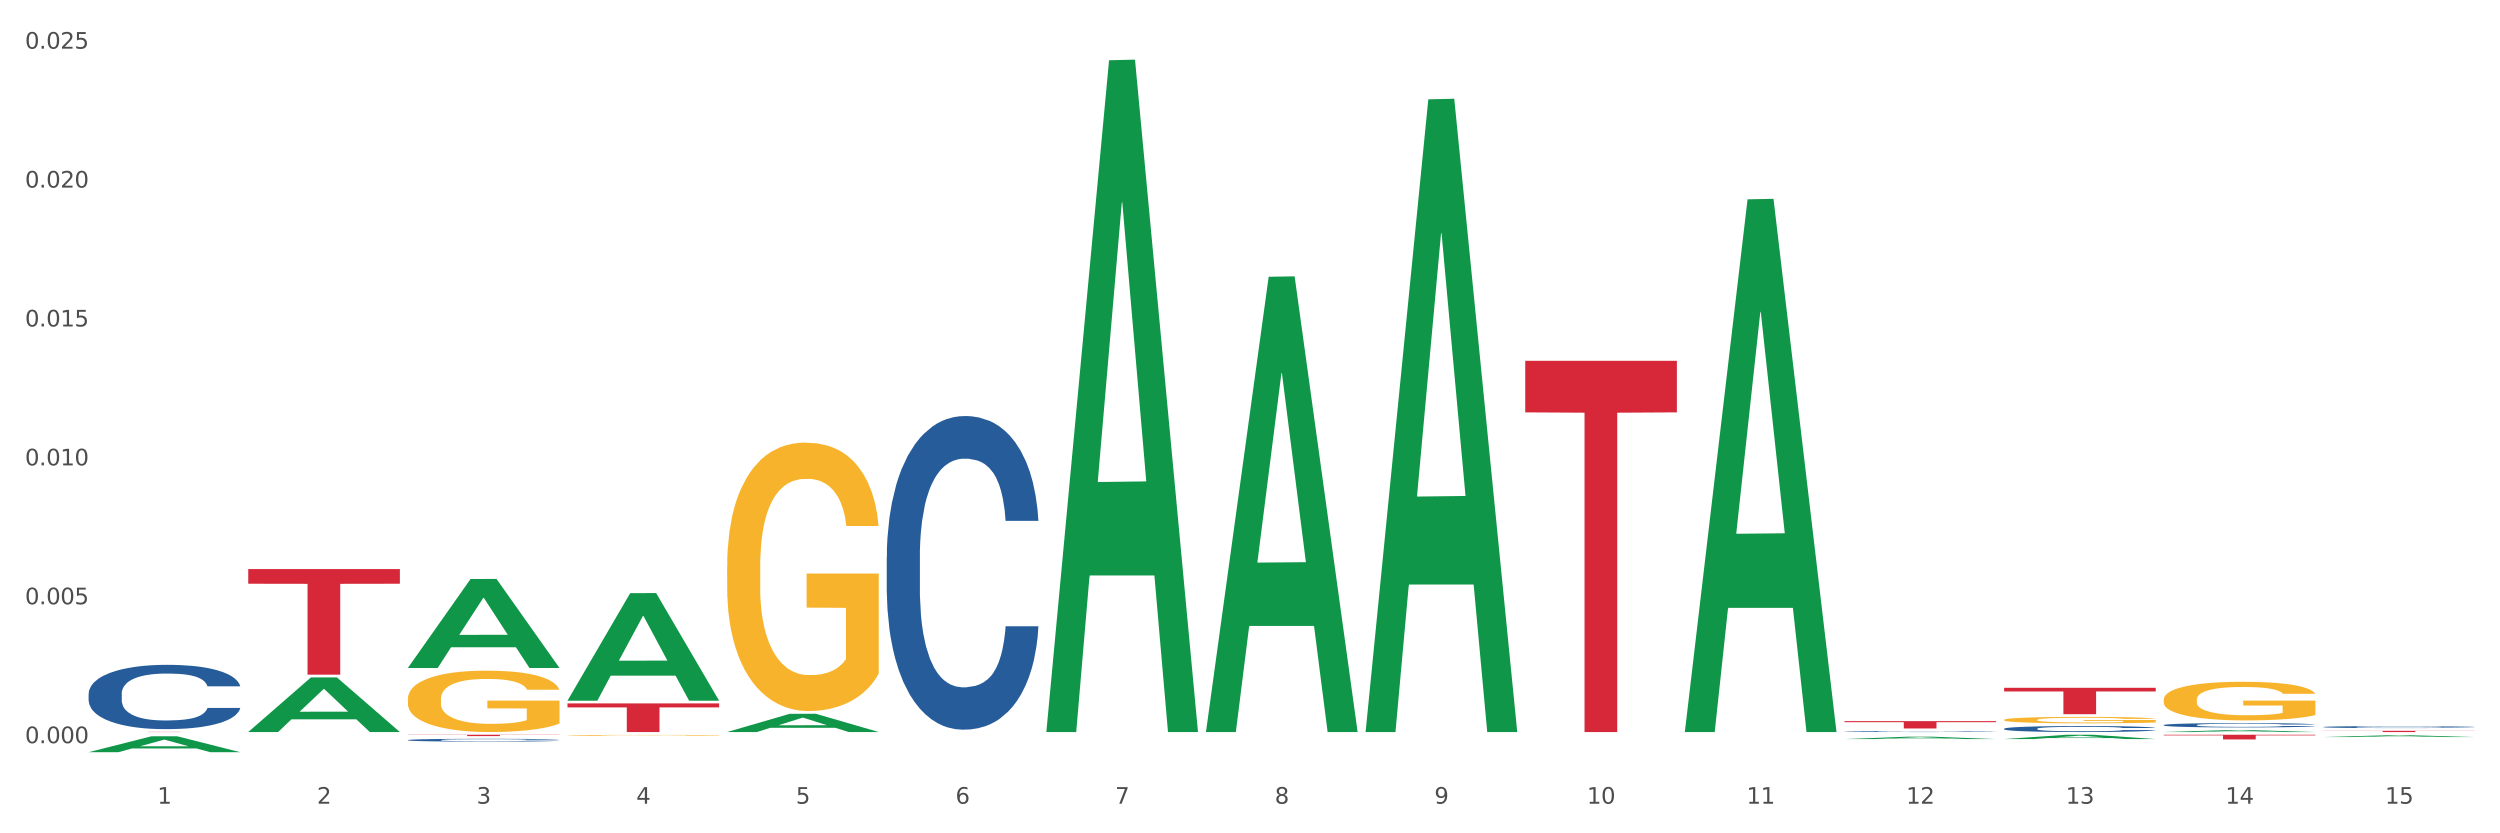 <?xml version="1.0" encoding="utf-8" standalone="no"?>
<!DOCTYPE svg PUBLIC "-//W3C//DTD SVG 1.1//EN"
  "http://www.w3.org/Graphics/SVG/1.1/DTD/svg11.dtd">
<svg xmlns:xlink="http://www.w3.org/1999/xlink" width="1080pt" height="360pt" viewBox="0 0 1080 360" xmlns="http://www.w3.org/2000/svg" version="1.1">
 <rect x="0" y="0" width="1080" height="360" fill="#333333" stroke="none"/>
 <defs>
  <style type="text/css">*{stroke-linejoin: round; stroke-linecap: butt}</style>
 </defs>
 <g id="figure_1">
  <g id="patch_1">
   <path d="M 0 360 
L 1080 360 
L 1080 0 
L 0 0 
z
" style="fill: #ffffff; stroke: #ffffff; stroke-linejoin: miter"/>
  </g>
  <g id="axes_1">
   <g id="matplotlib.axis_1">
    <g id="xtick_1">
     <g id="text_1">
      <!-- 1 -->
      <g style="fill: #4d4d4d" transform="translate(67.984 347.204) scale(0.096 -0.096)">
       <defs>
        <path id="DejaVuSans-31" d="M 794 531 
L 1825 531 
L 1825 4091 
L 703 3866 
L 703 4441 
L 1819 4666 
L 2450 4666 
L 2450 531 
L 3481 531 
L 3481 0 
L 794 0 
L 794 531 
z
" transform="scale(0.016)"/>
       </defs>
       <use xlink:href="#DejaVuSans-31"/>
      </g>
     </g>
    </g>
    <g id="xtick_2">
     <g id="text_2">
      <!-- 2 -->
      <g style="fill: #4d4d4d" transform="translate(136.942 347.204) scale(0.096 -0.096)">
       <defs>
        <path id="DejaVuSans-32" d="M 1228 531 
L 3431 531 
L 3431 0 
L 469 0 
L 469 531 
Q 828 903 1448 1529 
Q 2069 2156 2228 2338 
Q 2531 2678 2651 2914 
Q 2772 3150 2772 3378 
Q 2772 3750 2511 3984 
Q 2250 4219 1831 4219 
Q 1534 4219 1204 4116 
Q 875 4013 500 3803 
L 500 4441 
Q 881 4594 1212 4672 
Q 1544 4750 1819 4750 
Q 2544 4750 2975 4387 
Q 3406 4025 3406 3419 
Q 3406 3131 3298 2873 
Q 3191 2616 2906 2266 
Q 2828 2175 2409 1742 
Q 1991 1309 1228 531 
z
" transform="scale(0.016)"/>
       </defs>
       <use xlink:href="#DejaVuSans-32"/>
      </g>
     </g>
    </g>
    <g id="xtick_3">
     <g id="text_3">
      <!-- 3 -->
      <g style="fill: #4d4d4d" transform="translate(205.899 347.204) scale(0.096 -0.096)">
       <defs>
        <path id="DejaVuSans-33" d="M 2597 2516 
Q 3050 2419 3304 2112 
Q 3559 1806 3559 1356 
Q 3559 666 3084 287 
Q 2609 -91 1734 -91 
Q 1441 -91 1130 -33 
Q 819 25 488 141 
L 488 750 
Q 750 597 1062 519 
Q 1375 441 1716 441 
Q 2309 441 2620 675 
Q 2931 909 2931 1356 
Q 2931 1769 2642 2001 
Q 2353 2234 1838 2234 
L 1294 2234 
L 1294 2753 
L 1863 2753 
Q 2328 2753 2575 2939 
Q 2822 3125 2822 3475 
Q 2822 3834 2567 4026 
Q 2313 4219 1838 4219 
Q 1578 4219 1281 4162 
Q 984 4106 628 3988 
L 628 4550 
Q 988 4650 1302 4700 
Q 1616 4750 1894 4750 
Q 2613 4750 3031 4423 
Q 3450 4097 3450 3541 
Q 3450 3153 3228 2886 
Q 3006 2619 2597 2516 
z
" transform="scale(0.016)"/>
       </defs>
       <use xlink:href="#DejaVuSans-33"/>
      </g>
     </g>
    </g>
    <g id="xtick_4">
     <g id="text_4">
      <!-- 4 -->
      <g style="fill: #4d4d4d" transform="translate(274.857 347.204) scale(0.096 -0.096)">
       <defs>
        <path id="DejaVuSans-34" d="M 2419 4116 
L 825 1625 
L 2419 1625 
L 2419 4116 
z
M 2253 4666 
L 3047 4666 
L 3047 1625 
L 3713 1625 
L 3713 1100 
L 3047 1100 
L 3047 0 
L 2419 0 
L 2419 1100 
L 313 1100 
L 313 1709 
L 2253 4666 
z
" transform="scale(0.016)"/>
       </defs>
       <use xlink:href="#DejaVuSans-34"/>
      </g>
     </g>
    </g>
    <g id="xtick_5">
     <g id="text_5">
      <!-- 5 -->
      <g style="fill: #4d4d4d" transform="translate(343.815 347.204) scale(0.096 -0.096)">
       <defs>
        <path id="DejaVuSans-35" d="M 691 4666 
L 3169 4666 
L 3169 4134 
L 1269 4134 
L 1269 2991 
Q 1406 3038 1543 3061 
Q 1681 3084 1819 3084 
Q 2600 3084 3056 2656 
Q 3513 2228 3513 1497 
Q 3513 744 3044 326 
Q 2575 -91 1722 -91 
Q 1428 -91 1123 -41 
Q 819 9 494 109 
L 494 744 
Q 775 591 1075 516 
Q 1375 441 1709 441 
Q 2250 441 2565 725 
Q 2881 1009 2881 1497 
Q 2881 1984 2565 2268 
Q 2250 2553 1709 2553 
Q 1456 2553 1204 2497 
Q 953 2441 691 2322 
L 691 4666 
z
" transform="scale(0.016)"/>
       </defs>
       <use xlink:href="#DejaVuSans-35"/>
      </g>
     </g>
    </g>
    <g id="xtick_6">
     <g id="text_6">
      <!-- 6 -->
      <g style="fill: #4d4d4d" transform="translate(412.772 347.204) scale(0.096 -0.096)">
       <defs>
        <path id="DejaVuSans-36" d="M 2113 2584 
Q 1688 2584 1439 2293 
Q 1191 2003 1191 1497 
Q 1191 994 1439 701 
Q 1688 409 2113 409 
Q 2538 409 2786 701 
Q 3034 994 3034 1497 
Q 3034 2003 2786 2293 
Q 2538 2584 2113 2584 
z
M 3366 4563 
L 3366 3988 
Q 3128 4100 2886 4159 
Q 2644 4219 2406 4219 
Q 1781 4219 1451 3797 
Q 1122 3375 1075 2522 
Q 1259 2794 1537 2939 
Q 1816 3084 2150 3084 
Q 2853 3084 3261 2657 
Q 3669 2231 3669 1497 
Q 3669 778 3244 343 
Q 2819 -91 2113 -91 
Q 1303 -91 875 529 
Q 447 1150 447 2328 
Q 447 3434 972 4092 
Q 1497 4750 2381 4750 
Q 2619 4750 2861 4703 
Q 3103 4656 3366 4563 
z
" transform="scale(0.016)"/>
       </defs>
       <use xlink:href="#DejaVuSans-36"/>
      </g>
     </g>
    </g>
    <g id="xtick_7">
     <g id="text_7">
      <!-- 7 -->
      <g style="fill: #4d4d4d" transform="translate(481.73 347.204) scale(0.096 -0.096)">
       <defs>
        <path id="DejaVuSans-37" d="M 525 4666 
L 3525 4666 
L 3525 4397 
L 1831 0 
L 1172 0 
L 2766 4134 
L 525 4134 
L 525 4666 
z
" transform="scale(0.016)"/>
       </defs>
       <use xlink:href="#DejaVuSans-37"/>
      </g>
     </g>
    </g>
    <g id="xtick_8">
     <g id="text_8">
      <!-- 8 -->
      <g style="fill: #4d4d4d" transform="translate(550.688 347.204) scale(0.096 -0.096)">
       <defs>
        <path id="DejaVuSans-38" d="M 2034 2216 
Q 1584 2216 1326 1975 
Q 1069 1734 1069 1313 
Q 1069 891 1326 650 
Q 1584 409 2034 409 
Q 2484 409 2743 651 
Q 3003 894 3003 1313 
Q 3003 1734 2745 1975 
Q 2488 2216 2034 2216 
z
M 1403 2484 
Q 997 2584 770 2862 
Q 544 3141 544 3541 
Q 544 4100 942 4425 
Q 1341 4750 2034 4750 
Q 2731 4750 3128 4425 
Q 3525 4100 3525 3541 
Q 3525 3141 3298 2862 
Q 3072 2584 2669 2484 
Q 3125 2378 3379 2068 
Q 3634 1759 3634 1313 
Q 3634 634 3220 271 
Q 2806 -91 2034 -91 
Q 1263 -91 848 271 
Q 434 634 434 1313 
Q 434 1759 690 2068 
Q 947 2378 1403 2484 
z
M 1172 3481 
Q 1172 3119 1398 2916 
Q 1625 2713 2034 2713 
Q 2441 2713 2670 2916 
Q 2900 3119 2900 3481 
Q 2900 3844 2670 4047 
Q 2441 4250 2034 4250 
Q 1625 4250 1398 4047 
Q 1172 3844 1172 3481 
z
" transform="scale(0.016)"/>
       </defs>
       <use xlink:href="#DejaVuSans-38"/>
      </g>
     </g>
    </g>
    <g id="xtick_9">
     <g id="text_9">
      <!-- 9 -->
      <g style="fill: #4d4d4d" transform="translate(619.645 347.204) scale(0.096 -0.096)">
       <defs>
        <path id="DejaVuSans-39" d="M 703 97 
L 703 672 
Q 941 559 1184 500 
Q 1428 441 1663 441 
Q 2288 441 2617 861 
Q 2947 1281 2994 2138 
Q 2813 1869 2534 1725 
Q 2256 1581 1919 1581 
Q 1219 1581 811 2004 
Q 403 2428 403 3163 
Q 403 3881 828 4315 
Q 1253 4750 1959 4750 
Q 2769 4750 3195 4129 
Q 3622 3509 3622 2328 
Q 3622 1225 3098 567 
Q 2575 -91 1691 -91 
Q 1453 -91 1209 -44 
Q 966 3 703 97 
z
M 1959 2075 
Q 2384 2075 2632 2365 
Q 2881 2656 2881 3163 
Q 2881 3666 2632 3958 
Q 2384 4250 1959 4250 
Q 1534 4250 1286 3958 
Q 1038 3666 1038 3163 
Q 1038 2656 1286 2365 
Q 1534 2075 1959 2075 
z
" transform="scale(0.016)"/>
       </defs>
       <use xlink:href="#DejaVuSans-39"/>
      </g>
     </g>
    </g>
    <g id="xtick_10">
     <g id="text_10">
      <!-- 10 -->
      <g style="fill: #4d4d4d" transform="translate(685.549 347.204) scale(0.096 -0.096)">
       <defs>
        <path id="DejaVuSans-30" d="M 2034 4250 
Q 1547 4250 1301 3770 
Q 1056 3291 1056 2328 
Q 1056 1369 1301 889 
Q 1547 409 2034 409 
Q 2525 409 2770 889 
Q 3016 1369 3016 2328 
Q 3016 3291 2770 3770 
Q 2525 4250 2034 4250 
z
M 2034 4750 
Q 2819 4750 3233 4129 
Q 3647 3509 3647 2328 
Q 3647 1150 3233 529 
Q 2819 -91 2034 -91 
Q 1250 -91 836 529 
Q 422 1150 422 2328 
Q 422 3509 836 4129 
Q 1250 4750 2034 4750 
z
" transform="scale(0.016)"/>
       </defs>
       <use xlink:href="#DejaVuSans-31"/>
       <use xlink:href="#DejaVuSans-30" transform="translate(63.623 0)"/>
      </g>
     </g>
    </g>
    <g id="xtick_11">
     <g id="text_11">
      <!-- 11 -->
      <g style="fill: #4d4d4d" transform="translate(754.506 347.204) scale(0.096 -0.096)">
       <use xlink:href="#DejaVuSans-31"/>
       <use xlink:href="#DejaVuSans-31" transform="translate(63.623 0)"/>
      </g>
     </g>
    </g>
    <g id="xtick_12">
     <g id="text_12">
      <!-- 12 -->
      <g style="fill: #4d4d4d" transform="translate(823.464 347.204) scale(0.096 -0.096)">
       <use xlink:href="#DejaVuSans-31"/>
       <use xlink:href="#DejaVuSans-32" transform="translate(63.623 0)"/>
      </g>
     </g>
    </g>
    <g id="xtick_13">
     <g id="text_13">
      <!-- 13 -->
      <g style="fill: #4d4d4d" transform="translate(892.422 347.204) scale(0.096 -0.096)">
       <use xlink:href="#DejaVuSans-31"/>
       <use xlink:href="#DejaVuSans-33" transform="translate(63.623 0)"/>
      </g>
     </g>
    </g>
    <g id="xtick_14">
     <g id="text_14">
      <!-- 14 -->
      <g style="fill: #4d4d4d" transform="translate(961.379 347.204) scale(0.096 -0.096)">
       <use xlink:href="#DejaVuSans-31"/>
       <use xlink:href="#DejaVuSans-34" transform="translate(63.623 0)"/>
      </g>
     </g>
    </g>
    <g id="xtick_15">
     <g id="text_15">
      <!-- 15 -->
      <g style="fill: #4d4d4d" transform="translate(1030.337 347.204) scale(0.096 -0.096)">
       <use xlink:href="#DejaVuSans-31"/>
       <use xlink:href="#DejaVuSans-35" transform="translate(63.623 0)"/>
      </g>
     </g>
    </g>
    <g id="xtick_16"/>
    <g id="xtick_17"/>
    <g id="xtick_18"/>
    <g id="xtick_19"/>
    <g id="xtick_20"/>
    <g id="xtick_21"/>
    <g id="xtick_22"/>
    <g id="xtick_23"/>
    <g id="xtick_24"/>
    <g id="xtick_25"/>
    <g id="xtick_26"/>
    <g id="xtick_27"/>
    <g id="xtick_28"/>
    <g id="xtick_29"/>
   </g>
   <g id="matplotlib.axis_2">
    <g id="ytick_1">
     <g id="text_16">
      <!-- 0.000 -->
      <g style="fill: #4d4d4d" transform="translate(10.8 321.055) scale(0.096 -0.096)">
       <defs>
        <path id="DejaVuSans-2e" d="M 684 794 
L 1344 794 
L 1344 0 
L 684 0 
L 684 794 
z
" transform="scale(0.016)"/>
       </defs>
       <use xlink:href="#DejaVuSans-30"/>
       <use xlink:href="#DejaVuSans-2e" transform="translate(63.623 0)"/>
       <use xlink:href="#DejaVuSans-30" transform="translate(95.41 0)"/>
       <use xlink:href="#DejaVuSans-30" transform="translate(159.033 0)"/>
       <use xlink:href="#DejaVuSans-30" transform="translate(222.656 0)"/>
      </g>
     </g>
    </g>
    <g id="ytick_2">
     <g id="text_17">
      <!-- 0.005 -->
      <g style="fill: #4d4d4d" transform="translate(10.8 261.05) scale(0.096 -0.096)">
       <use xlink:href="#DejaVuSans-30"/>
       <use xlink:href="#DejaVuSans-2e" transform="translate(63.623 0)"/>
       <use xlink:href="#DejaVuSans-30" transform="translate(95.41 0)"/>
       <use xlink:href="#DejaVuSans-30" transform="translate(159.033 0)"/>
       <use xlink:href="#DejaVuSans-35" transform="translate(222.656 0)"/>
      </g>
     </g>
    </g>
    <g id="ytick_3">
     <g id="text_18">
      <!-- 0.010 -->
      <g style="fill: #4d4d4d" transform="translate(10.8 201.046) scale(0.096 -0.096)">
       <use xlink:href="#DejaVuSans-30"/>
       <use xlink:href="#DejaVuSans-2e" transform="translate(63.623 0)"/>
       <use xlink:href="#DejaVuSans-30" transform="translate(95.41 0)"/>
       <use xlink:href="#DejaVuSans-31" transform="translate(159.033 0)"/>
       <use xlink:href="#DejaVuSans-30" transform="translate(222.656 0)"/>
      </g>
     </g>
    </g>
    <g id="ytick_4">
     <g id="text_19">
      <!-- 0.015 -->
      <g style="fill: #4d4d4d" transform="translate(10.8 141.041) scale(0.096 -0.096)">
       <use xlink:href="#DejaVuSans-30"/>
       <use xlink:href="#DejaVuSans-2e" transform="translate(63.623 0)"/>
       <use xlink:href="#DejaVuSans-30" transform="translate(95.41 0)"/>
       <use xlink:href="#DejaVuSans-31" transform="translate(159.033 0)"/>
       <use xlink:href="#DejaVuSans-35" transform="translate(222.656 0)"/>
      </g>
     </g>
    </g>
    <g id="ytick_5">
     <g id="text_20">
      <!-- 0.020 -->
      <g style="fill: #4d4d4d" transform="translate(10.8 81.037) scale(0.096 -0.096)">
       <use xlink:href="#DejaVuSans-30"/>
       <use xlink:href="#DejaVuSans-2e" transform="translate(63.623 0)"/>
       <use xlink:href="#DejaVuSans-30" transform="translate(95.41 0)"/>
       <use xlink:href="#DejaVuSans-32" transform="translate(159.033 0)"/>
       <use xlink:href="#DejaVuSans-30" transform="translate(222.656 0)"/>
      </g>
     </g>
    </g>
    <g id="ytick_6">
     <g id="text_21">
      <!-- 0.025 -->
      <g style="fill: #4d4d4d" transform="translate(10.8 21.032) scale(0.096 -0.096)">
       <use xlink:href="#DejaVuSans-30"/>
       <use xlink:href="#DejaVuSans-2e" transform="translate(63.623 0)"/>
       <use xlink:href="#DejaVuSans-30" transform="translate(95.41 0)"/>
       <use xlink:href="#DejaVuSans-32" transform="translate(159.033 0)"/>
       <use xlink:href="#DejaVuSans-35" transform="translate(222.656 0)"/>
      </g>
     </g>
    </g>
    <g id="ytick_7"/>
    <g id="ytick_8"/>
    <g id="ytick_9"/>
    <g id="ytick_10"/>
    <g id="ytick_11"/>
   </g>
   <g id="PolyCollection_1">
    <path d="M 38.283 324.937 
L 38.351 324.93 
L 65.365 318.082 
L 76.576 318.076 
L 103.793 324.95 
L 90.826 324.95 
L 84.95 323.349 
L 57.058 323.349 
L 56.855 323.375 
L 51.182 324.95 
L 38.283 324.95 
L 38.283 324.937 
L 60.57 322.394 
L 81.438 322.387 
L 71.105 319.541 
L 70.97 319.528 
L 70.835 319.547 
L 60.502 322.387 
L 60.57 322.394 
L 38.283 324.937 
z
" clip-path="url(#pc011b87979)" style="fill: #109648"/>
    <path d="M 107.241 316.196 
L 107.308 316.174 
L 134.323 292.645 
L 145.533 292.622 
L 172.75 316.241 
L 159.784 316.241 
L 153.908 310.741 
L 126.016 310.741 
L 125.813 310.83 
L 120.14 316.241 
L 107.241 316.241 
L 107.241 316.196 
L 129.527 307.459 
L 150.396 307.437 
L 140.063 297.657 
L 139.928 297.612 
L 139.793 297.679 
L 129.46 307.437 
L 129.527 307.459 
L 107.241 316.196 
z
" clip-path="url(#pc011b87979)" style="fill: #109648"/>
    <path d="M 796.817 316.032 
L 796.895 316.032 
L 796.895 316.022 
L 797.127 316.009 
L 797.979 315.985 
L 799.063 315.966 
L 800.921 315.945 
L 801.928 315.936 
L 803.244 315.926 
L 805.955 315.91 
L 809.052 315.896 
L 811.22 315.888 
L 812.846 315.883 
L 816.486 315.875 
L 818.576 315.871 
L 820.745 315.868 
L 822.603 315.866 
L 825.7 315.863 
L 828.178 315.862 
L 831.043 315.862 
L 833.444 315.862 
L 836.619 315.864 
L 841.265 315.868 
L 843.046 315.87 
L 845.446 315.874 
L 847.924 315.88 
L 849.937 315.885 
L 852.261 315.893 
L 854.661 315.904 
L 856.984 315.917 
L 858.61 315.929 
L 859.927 315.942 
L 861.088 315.957 
L 861.94 315.974 
L 862.327 315.989 
L 848.156 315.989 
L 847.769 315.976 
L 846.995 315.962 
L 846.221 315.953 
L 845.369 315.945 
L 844.052 315.936 
L 842.891 315.931 
L 840.955 315.924 
L 839.174 315.92 
L 837.703 315.918 
L 835.922 315.916 
L 832.127 315.913 
L 829.417 315.913 
L 827.714 315.914 
L 825.623 315.916 
L 823.842 315.918 
L 821.751 315.922 
L 820.125 315.927 
L 818.499 315.933 
L 817.57 315.937 
L 816.176 315.945 
L 815.247 315.951 
L 814.008 315.962 
L 813.311 315.969 
L 812.072 315.989 
L 811.53 316.003 
L 811.298 316.013 
L 811.143 316.024 
L 811.143 316.078 
L 811.607 316.103 
L 811.994 316.113 
L 812.614 316.125 
L 813.775 316.14 
L 815.479 316.155 
L 817.26 316.166 
L 818.731 316.172 
L 820.125 316.177 
L 821.519 316.181 
L 823.222 316.184 
L 824.616 316.186 
L 826.707 316.188 
L 829.185 316.189 
L 831.121 316.189 
L 835.07 316.188 
L 836.851 316.186 
L 838.555 316.184 
L 840.413 316.18 
L 841.884 316.176 
L 842.736 316.173 
L 844.13 316.166 
L 845.214 316.159 
L 846.143 316.151 
L 846.763 316.144 
L 847.46 316.134 
L 848.002 316.122 
L 848.156 316.116 
L 862.327 316.116 
L 862.017 316.128 
L 861.475 316.14 
L 860.391 316.157 
L 859.539 316.166 
L 858.223 316.177 
L 856.829 316.187 
L 854.893 316.198 
L 853.112 316.206 
L 851.254 316.213 
L 849.241 316.219 
L 845.601 316.228 
L 844.285 316.23 
L 841.497 316.234 
L 839.329 316.237 
L 836.154 316.239 
L 832.902 316.24 
L 829.495 316.241 
L 826.475 316.24 
L 823.145 316.238 
L 821.054 316.236 
L 818.731 316.233 
L 816.021 316.228 
L 813.466 316.222 
L 811.065 316.215 
L 808.82 316.207 
L 806.729 316.198 
L 804.019 316.183 
L 802.005 316.169 
L 800.534 316.155 
L 799.527 316.144 
L 798.521 316.129 
L 797.979 316.119 
L 797.127 316.095 
L 796.817 316.073 
L 796.817 316.032 
z
" clip-path="url(#pc011b87979)" style="fill: #255c99"/>
    <path d="M 1003.69 314.064 
L 1003.768 314.064 
L 1003.768 314.042 
L 1004 314.013 
L 1004.852 313.959 
L 1005.936 313.918 
L 1007.794 313.871 
L 1008.801 313.851 
L 1010.117 313.828 
L 1012.828 313.792 
L 1015.925 313.762 
L 1018.093 313.745 
L 1019.719 313.734 
L 1023.359 313.715 
L 1025.449 313.706 
L 1027.618 313.699 
L 1029.476 313.695 
L 1032.573 313.689 
L 1035.051 313.687 
L 1037.916 313.686 
L 1040.317 313.687 
L 1043.492 313.69 
L 1048.138 313.699 
L 1049.919 313.705 
L 1052.319 313.714 
L 1054.797 313.726 
L 1056.81 313.738 
L 1059.133 313.756 
L 1061.534 313.779 
L 1063.857 313.808 
L 1065.483 313.835 
L 1066.8 313.864 
L 1067.961 313.898 
L 1068.813 313.936 
L 1069.2 313.967 
L 1055.029 313.967 
L 1054.642 313.939 
L 1053.868 313.908 
L 1053.094 313.888 
L 1052.242 313.871 
L 1050.925 313.851 
L 1049.764 313.839 
L 1047.828 313.825 
L 1046.047 313.815 
L 1044.576 313.81 
L 1042.795 313.805 
L 1039 313.801 
L 1036.29 313.801 
L 1034.587 313.802 
L 1032.496 313.806 
L 1030.715 313.811 
L 1028.624 313.821 
L 1026.998 313.831 
L 1025.372 313.844 
L 1024.443 313.853 
L 1023.049 313.87 
L 1022.12 313.884 
L 1020.881 313.908 
L 1020.184 313.924 
L 1018.945 313.968 
L 1018.403 314.001 
L 1018.171 314.023 
L 1018.016 314.047 
L 1018.016 314.167 
L 1018.48 314.221 
L 1018.867 314.244 
L 1019.487 314.27 
L 1020.648 314.304 
L 1022.352 314.337 
L 1024.133 314.361 
L 1025.604 314.376 
L 1026.998 314.386 
L 1028.392 314.395 
L 1030.095 314.403 
L 1031.489 314.407 
L 1033.58 314.412 
L 1036.058 314.414 
L 1037.994 314.414 
L 1041.943 314.41 
L 1043.724 314.406 
L 1045.428 314.401 
L 1047.286 314.393 
L 1048.757 314.383 
L 1049.609 314.376 
L 1051.003 314.362 
L 1052.087 314.346 
L 1053.016 314.329 
L 1053.636 314.313 
L 1054.333 314.29 
L 1054.875 314.264 
L 1055.029 314.25 
L 1069.2 314.25 
L 1068.89 314.278 
L 1068.348 314.305 
L 1067.264 314.341 
L 1066.412 314.362 
L 1065.096 314.387 
L 1063.702 314.409 
L 1061.766 314.432 
L 1059.985 314.45 
L 1058.127 314.466 
L 1056.114 314.479 
L 1052.474 314.499 
L 1051.158 314.504 
L 1048.37 314.513 
L 1046.202 314.519 
L 1043.027 314.524 
L 1039.775 314.527 
L 1036.368 314.528 
L 1033.348 314.526 
L 1030.018 314.522 
L 1027.927 314.517 
L 1025.604 314.51 
L 1022.894 314.499 
L 1020.339 314.486 
L 1017.938 314.471 
L 1015.693 314.453 
L 1013.602 314.433 
L 1010.892 314.4 
L 1008.878 314.368 
L 1007.407 314.338 
L 1006.4 314.313 
L 1005.394 314.28 
L 1004.852 314.258 
L 1004 314.204 
L 1003.69 314.154 
L 1003.69 314.064 
z
" clip-path="url(#pc011b87979)" style="fill: #255c99"/>
    <path d="M 934.733 313.221 
L 934.81 313.219 
L 934.81 313.171 
L 935.042 313.106 
L 935.894 312.987 
L 936.978 312.896 
L 938.837 312.791 
L 939.843 312.746 
L 941.16 312.697 
L 943.87 312.617 
L 946.967 312.548 
L 949.135 312.511 
L 950.762 312.487 
L 954.401 312.444 
L 956.492 312.425 
L 958.66 312.41 
L 960.518 312.4 
L 963.616 312.388 
L 966.094 312.383 
L 968.959 312.381 
L 971.359 312.383 
L 974.534 312.39 
L 979.18 312.41 
L 980.961 312.422 
L 983.362 312.443 
L 985.839 312.47 
L 987.853 312.497 
L 990.176 312.536 
L 992.576 312.588 
L 994.899 312.652 
L 996.525 312.712 
L 997.842 312.775 
L 999.003 312.852 
L 999.855 312.936 
L 1000.242 313.006 
L 986.072 313.006 
L 985.685 312.943 
L 984.91 312.874 
L 984.136 312.828 
L 983.284 312.791 
L 981.968 312.748 
L 980.806 312.721 
L 978.87 312.688 
L 977.089 312.668 
L 975.618 312.656 
L 973.837 312.646 
L 970.043 312.635 
L 967.333 312.635 
L 965.629 312.639 
L 963.538 312.647 
L 961.757 312.659 
L 959.667 312.68 
L 958.04 312.702 
L 956.414 312.731 
L 955.485 312.751 
L 954.091 312.789 
L 953.162 312.82 
L 951.923 312.873 
L 951.226 312.91 
L 949.987 313.007 
L 949.445 313.079 
L 949.213 313.129 
L 949.058 313.183 
L 949.058 313.449 
L 949.523 313.569 
L 949.91 313.62 
L 950.529 313.678 
L 951.691 313.753 
L 953.394 313.826 
L 955.175 313.879 
L 956.647 313.912 
L 958.04 313.936 
L 959.434 313.954 
L 961.138 313.972 
L 962.532 313.982 
L 964.622 313.992 
L 967.1 313.997 
L 969.036 313.997 
L 972.985 313.989 
L 974.766 313.98 
L 976.47 313.968 
L 978.328 313.949 
L 979.8 313.929 
L 980.651 313.914 
L 982.045 313.881 
L 983.129 313.847 
L 984.058 313.808 
L 984.678 313.774 
L 985.375 313.722 
L 985.917 313.664 
L 986.072 313.634 
L 1000.242 313.634 
L 999.933 313.695 
L 999.391 313.755 
L 998.306 313.835 
L 997.455 313.881 
L 996.138 313.937 
L 994.744 313.985 
L 992.809 314.038 
L 991.028 314.077 
L 989.169 314.111 
L 987.156 314.142 
L 983.516 314.185 
L 982.2 314.197 
L 979.412 314.217 
L 977.244 314.229 
L 974.069 314.241 
L 970.817 314.248 
L 967.41 314.25 
L 964.39 314.246 
L 961.06 314.236 
L 958.97 314.226 
L 956.647 314.21 
L 953.936 314.187 
L 951.381 314.158 
L 948.981 314.123 
L 946.735 314.084 
L 944.644 314.04 
L 941.934 313.966 
L 939.921 313.895 
L 938.449 313.828 
L 937.443 313.772 
L 936.436 313.7 
L 935.894 313.651 
L 935.042 313.531 
L 934.733 313.42 
L 934.733 313.221 
z
" clip-path="url(#pc011b87979)" style="fill: #255c99"/>
    <path d="M 865.775 314.809 
L 865.852 314.807 
L 865.852 314.74 
L 866.085 314.65 
L 866.936 314.484 
L 868.021 314.358 
L 869.879 314.211 
L 870.886 314.149 
L 872.202 314.08 
L 874.912 313.969 
L 878.01 313.874 
L 880.178 313.821 
L 881.804 313.788 
L 885.443 313.729 
L 887.534 313.703 
L 889.702 313.681 
L 891.561 313.667 
L 894.658 313.65 
L 897.136 313.643 
L 900.001 313.641 
L 902.402 313.643 
L 905.576 313.653 
L 910.222 313.681 
L 912.003 313.698 
L 914.404 313.726 
L 916.882 313.764 
L 918.895 313.802 
L 921.218 313.857 
L 923.619 313.928 
L 925.942 314.018 
L 927.568 314.101 
L 928.884 314.189 
L 930.046 314.296 
L 930.898 314.412 
L 931.285 314.51 
L 917.114 314.51 
L 916.727 314.422 
L 915.953 314.327 
L 915.178 314.263 
L 914.326 314.211 
L 913.01 314.151 
L 911.849 314.113 
L 909.913 314.068 
L 908.132 314.04 
L 906.66 314.023 
L 904.879 314.009 
L 901.085 313.995 
L 898.375 313.995 
L 896.671 313.999 
L 894.581 314.011 
L 892.8 314.028 
L 890.709 314.056 
L 889.083 314.087 
L 887.457 314.128 
L 886.527 314.156 
L 885.134 314.208 
L 884.204 314.251 
L 882.965 314.325 
L 882.269 314.377 
L 881.03 314.512 
L 880.488 314.612 
L 880.255 314.681 
L 880.1 314.757 
L 880.1 315.127 
L 880.565 315.293 
L 880.952 315.365 
L 881.572 315.445 
L 882.733 315.55 
L 884.437 315.652 
L 886.218 315.725 
L 887.689 315.771 
L 889.083 315.804 
L 890.477 315.83 
L 892.18 315.854 
L 893.574 315.868 
L 895.665 315.882 
L 898.143 315.889 
L 900.078 315.889 
L 904.028 315.877 
L 905.809 315.866 
L 907.512 315.849 
L 909.371 315.823 
L 910.842 315.794 
L 911.694 315.773 
L 913.088 315.728 
L 914.172 315.68 
L 915.101 315.626 
L 915.72 315.578 
L 916.417 315.507 
L 916.959 315.426 
L 917.114 315.384 
L 931.285 315.384 
L 930.975 315.469 
L 930.433 315.552 
L 929.349 315.664 
L 928.497 315.728 
L 927.181 315.806 
L 925.787 315.873 
L 923.851 315.946 
L 922.07 316.001 
L 920.212 316.048 
L 918.198 316.091 
L 914.559 316.15 
L 913.242 316.167 
L 910.455 316.196 
L 908.287 316.212 
L 905.112 316.229 
L 901.859 316.238 
L 898.452 316.241 
L 895.432 316.236 
L 892.103 316.222 
L 890.012 316.207 
L 887.689 316.186 
L 884.979 316.153 
L 882.423 316.112 
L 880.023 316.065 
L 877.777 316.01 
L 875.687 315.949 
L 872.976 315.847 
L 870.963 315.747 
L 869.492 315.654 
L 868.485 315.576 
L 867.478 315.476 
L 866.936 315.407 
L 866.085 315.241 
L 865.775 315.087 
L 865.775 314.809 
z
" clip-path="url(#pc011b87979)" style="fill: #255c99"/>
    <path d="M 383.071 240.609 
L 383.149 240.486 
L 383.149 237.02 
L 383.381 232.318 
L 384.233 223.655 
L 385.317 217.096 
L 387.175 209.423 
L 388.182 206.205 
L 389.498 202.616 
L 392.209 196.8 
L 395.306 191.85 
L 397.474 189.127 
L 399.1 187.394 
L 402.74 184.3 
L 404.83 182.939 
L 406.999 181.825 
L 408.857 181.083 
L 411.954 180.217 
L 414.432 179.845 
L 417.297 179.722 
L 419.698 179.845 
L 422.873 180.34 
L 427.519 181.825 
L 429.3 182.692 
L 431.7 184.177 
L 434.178 186.157 
L 436.192 188.137 
L 438.515 190.983 
L 440.915 194.696 
L 443.238 199.399 
L 444.864 203.73 
L 446.181 208.309 
L 447.342 213.878 
L 448.194 219.942 
L 448.581 225.016 
L 434.411 225.016 
L 434.023 220.437 
L 433.249 215.487 
L 432.475 212.146 
L 431.623 209.423 
L 430.306 206.329 
L 429.145 204.349 
L 427.209 201.998 
L 425.428 200.512 
L 423.957 199.646 
L 422.176 198.904 
L 418.382 198.161 
L 415.671 198.161 
L 413.968 198.409 
L 411.877 199.027 
L 410.096 199.894 
L 408.005 201.379 
L 406.379 202.988 
L 404.753 205.091 
L 403.824 206.577 
L 402.43 209.299 
L 401.501 211.527 
L 400.262 215.363 
L 399.565 218.086 
L 398.326 225.14 
L 397.784 230.338 
L 397.552 233.926 
L 397.397 237.887 
L 397.397 257.193 
L 397.861 265.855 
L 398.248 269.568 
L 398.868 273.776 
L 400.029 279.221 
L 401.733 284.543 
L 403.514 288.379 
L 404.985 290.73 
L 406.379 292.463 
L 407.773 293.824 
L 409.477 295.062 
L 410.87 295.804 
L 412.961 296.547 
L 415.439 296.918 
L 417.375 296.918 
L 421.324 296.299 
L 423.105 295.681 
L 424.809 294.814 
L 426.667 293.453 
L 428.138 291.968 
L 428.99 290.854 
L 430.384 288.503 
L 431.468 286.028 
L 432.397 283.181 
L 433.017 280.706 
L 433.714 276.993 
L 434.256 272.786 
L 434.411 270.558 
L 448.581 270.558 
L 448.271 275.013 
L 447.729 279.345 
L 446.645 285.161 
L 445.793 288.503 
L 444.477 292.587 
L 443.083 296.052 
L 441.147 299.888 
L 439.366 302.735 
L 437.508 305.21 
L 435.495 307.437 
L 431.855 310.531 
L 430.539 311.397 
L 427.751 312.883 
L 425.583 313.749 
L 422.408 314.615 
L 419.156 315.11 
L 415.749 315.234 
L 412.729 314.986 
L 409.399 314.244 
L 407.308 313.501 
L 404.985 312.388 
L 402.275 310.655 
L 399.72 308.551 
L 397.319 306.076 
L 395.074 303.23 
L 392.983 300.012 
L 390.273 294.69 
L 388.259 289.493 
L 386.788 284.666 
L 385.782 280.582 
L 384.775 275.385 
L 384.233 271.796 
L 383.381 263.133 
L 383.071 255.089 
L 383.071 240.609 
z
" clip-path="url(#pc011b87979)" style="fill: #255c99"/>
    <path d="M 38.283 299.691 
L 38.36 299.666 
L 38.36 298.955 
L 38.593 297.991 
L 39.445 296.215 
L 40.529 294.87 
L 42.387 293.297 
L 43.394 292.637 
L 44.71 291.901 
L 47.42 290.708 
L 50.518 289.693 
L 52.686 289.135 
L 54.312 288.78 
L 57.951 288.145 
L 60.042 287.866 
L 62.21 287.638 
L 64.069 287.485 
L 67.166 287.308 
L 69.644 287.232 
L 72.509 287.206 
L 74.91 287.232 
L 78.084 287.333 
L 82.731 287.638 
L 84.512 287.815 
L 86.912 288.12 
L 89.39 288.526 
L 91.403 288.932 
L 93.726 289.516 
L 96.127 290.277 
L 98.45 291.241 
L 100.076 292.129 
L 101.392 293.068 
L 102.554 294.21 
L 103.406 295.454 
L 103.793 296.494 
L 89.622 296.494 
L 89.235 295.555 
L 88.461 294.54 
L 87.686 293.855 
L 86.835 293.297 
L 85.518 292.662 
L 84.357 292.256 
L 82.421 291.774 
L 80.64 291.47 
L 79.169 291.292 
L 77.388 291.14 
L 73.593 290.987 
L 70.883 290.987 
L 69.179 291.038 
L 67.089 291.165 
L 65.308 291.343 
L 63.217 291.647 
L 61.591 291.977 
L 59.965 292.408 
L 59.036 292.713 
L 57.642 293.271 
L 56.712 293.728 
L 55.474 294.515 
L 54.777 295.073 
L 53.538 296.519 
L 52.996 297.585 
L 52.763 298.321 
L 52.608 299.133 
L 52.608 303.092 
L 53.073 304.868 
L 53.46 305.629 
L 54.08 306.492 
L 55.241 307.609 
L 56.945 308.7 
L 58.726 309.486 
L 60.197 309.969 
L 61.591 310.324 
L 62.985 310.603 
L 64.688 310.857 
L 66.082 311.009 
L 68.173 311.161 
L 70.651 311.237 
L 72.587 311.237 
L 76.536 311.111 
L 78.317 310.984 
L 80.02 310.806 
L 81.879 310.527 
L 83.35 310.222 
L 84.202 309.994 
L 85.596 309.512 
L 86.68 309.004 
L 87.609 308.421 
L 88.228 307.913 
L 88.925 307.152 
L 89.467 306.289 
L 89.622 305.832 
L 103.793 305.832 
L 103.483 306.746 
L 102.941 307.634 
L 101.857 308.827 
L 101.005 309.512 
L 99.689 310.349 
L 98.295 311.06 
L 96.359 311.846 
L 94.578 312.43 
L 92.72 312.938 
L 90.706 313.394 
L 87.067 314.029 
L 85.75 314.206 
L 82.963 314.511 
L 80.795 314.689 
L 77.62 314.866 
L 74.368 314.968 
L 70.96 314.993 
L 67.94 314.942 
L 64.611 314.79 
L 62.52 314.638 
L 60.197 314.409 
L 57.487 314.054 
L 54.931 313.623 
L 52.531 313.115 
L 50.285 312.532 
L 48.195 311.872 
L 45.484 310.781 
L 43.471 309.715 
L 42 308.725 
L 40.993 307.888 
L 39.987 306.822 
L 39.445 306.086 
L 38.593 304.31 
L 38.283 302.66 
L 38.283 299.691 
z
" clip-path="url(#pc011b87979)" style="fill: #255c99"/>
    <path d="M 176.198 319.712 
L 176.276 319.711 
L 176.276 319.68 
L 176.508 319.638 
L 177.36 319.56 
L 178.444 319.501 
L 180.302 319.432 
L 181.309 319.403 
L 182.625 319.371 
L 185.336 319.318 
L 188.433 319.274 
L 190.601 319.249 
L 192.227 319.234 
L 195.867 319.206 
L 197.957 319.194 
L 200.126 319.184 
L 201.984 319.177 
L 205.081 319.169 
L 207.559 319.166 
L 210.424 319.165 
L 212.825 319.166 
L 216 319.17 
L 220.646 319.184 
L 222.427 319.191 
L 224.827 319.205 
L 227.305 319.223 
L 229.319 319.24 
L 231.642 319.266 
L 234.042 319.299 
L 236.365 319.342 
L 237.991 319.381 
L 239.308 319.422 
L 240.469 319.472 
L 241.321 319.527 
L 241.708 319.572 
L 227.538 319.572 
L 227.15 319.531 
L 226.376 319.486 
L 225.602 319.456 
L 224.75 319.432 
L 223.433 319.404 
L 222.272 319.386 
L 220.336 319.365 
L 218.555 319.352 
L 217.084 319.344 
L 215.303 319.337 
L 211.509 319.331 
L 208.798 319.331 
L 207.095 319.333 
L 205.004 319.338 
L 203.223 319.346 
L 201.132 319.36 
L 199.506 319.374 
L 197.88 319.393 
L 196.951 319.406 
L 195.557 319.431 
L 194.628 319.451 
L 193.389 319.485 
L 192.692 319.51 
L 191.453 319.573 
L 190.911 319.62 
L 190.679 319.652 
L 190.524 319.688 
L 190.524 319.862 
L 190.988 319.94 
L 191.376 319.973 
L 191.995 320.011 
L 193.157 320.06 
L 194.86 320.108 
L 196.641 320.142 
L 198.112 320.163 
L 199.506 320.179 
L 200.9 320.191 
L 202.604 320.202 
L 203.997 320.209 
L 206.088 320.216 
L 208.566 320.219 
L 210.502 320.219 
L 214.451 320.214 
L 216.232 320.208 
L 217.936 320.2 
L 219.794 320.188 
L 221.265 320.175 
L 222.117 320.165 
L 223.511 320.143 
L 224.595 320.121 
L 225.524 320.095 
L 226.144 320.073 
L 226.841 320.04 
L 227.383 320.002 
L 227.538 319.982 
L 241.708 319.982 
L 241.398 320.022 
L 240.856 320.061 
L 239.772 320.113 
L 238.92 320.143 
L 237.604 320.18 
L 236.21 320.211 
L 234.274 320.246 
L 232.493 320.271 
L 230.635 320.294 
L 228.622 320.314 
L 224.982 320.342 
L 223.666 320.349 
L 220.878 320.363 
L 218.71 320.37 
L 215.535 320.378 
L 212.283 320.383 
L 208.876 320.384 
L 205.856 320.382 
L 202.526 320.375 
L 200.435 320.368 
L 198.112 320.358 
L 195.402 320.343 
L 192.847 320.324 
L 190.446 320.301 
L 188.201 320.276 
L 186.11 320.247 
L 183.4 320.199 
L 181.386 320.152 
L 179.915 320.109 
L 178.909 320.072 
L 177.902 320.025 
L 177.36 319.993 
L 176.508 319.915 
L 176.198 319.843 
L 176.198 319.712 
z
" clip-path="url(#pc011b87979)" style="fill: #255c99"/>
    <path d="M 1003.69 315.694 
L 1069.2 315.694 
L 1069.2 315.77 
L 1043.431 315.771 
L 1043.431 316.241 
L 1029.304 316.241 
L 1029.304 315.771 
L 1003.69 315.77 
L 1003.69 315.695 
L 1003.69 315.694 
z
" clip-path="url(#pc011b87979)" style="fill: #d62839"/>
    <path d="M 176.198 317.407 
L 241.708 317.407 
L 241.708 317.489 
L 215.939 317.49 
L 215.939 317.998 
L 201.812 317.998 
L 201.812 317.49 
L 176.198 317.489 
L 176.198 317.408 
L 176.198 317.407 
z
" clip-path="url(#pc011b87979)" style="fill: #d62839"/>
    <path d="M 245.156 303.879 
L 310.666 303.879 
L 310.666 305.597 
L 284.897 305.608 
L 284.897 316.241 
L 270.77 316.241 
L 270.77 305.608 
L 245.156 305.597 
L 245.156 303.89 
L 245.156 303.879 
z
" clip-path="url(#pc011b87979)" style="fill: #d62839"/>
    <path d="M 658.902 155.854 
L 724.412 155.854 
L 724.412 178.143 
L 698.642 178.293 
L 698.642 316.241 
L 684.516 316.241 
L 684.516 178.293 
L 658.902 178.143 
L 658.902 156.005 
L 658.902 155.854 
z
" clip-path="url(#pc011b87979)" style="fill: #d62839"/>
    <path d="M 796.817 311.542 
L 862.327 311.542 
L 862.327 311.98 
L 836.558 311.983 
L 836.558 314.695 
L 822.431 314.695 
L 822.431 311.983 
L 796.817 311.98 
L 796.817 311.545 
L 796.817 311.542 
z
" clip-path="url(#pc011b87979)" style="fill: #d62839"/>
    <path d="M 865.775 297.122 
L 931.285 297.122 
L 931.285 298.707 
L 905.515 298.718 
L 905.515 308.529 
L 891.389 308.529 
L 891.389 298.718 
L 865.775 298.707 
L 865.775 297.133 
L 865.775 297.122 
z
" clip-path="url(#pc011b87979)" style="fill: #d62839"/>
    <path d="M 934.733 317.407 
L 1000.242 317.407 
L 1000.242 317.69 
L 974.473 317.691 
L 974.473 319.439 
L 960.347 319.439 
L 960.347 317.691 
L 934.733 317.69 
L 934.733 317.409 
L 934.733 317.407 
z
" clip-path="url(#pc011b87979)" style="fill: #d62839"/>
    <path d="M 38.283 316.16 
L 103.793 316.16 
L 103.793 316.171 
L 78.024 316.171 
L 78.024 316.241 
L 63.897 316.241 
L 63.897 316.171 
L 38.283 316.171 
L 38.283 316.16 
L 38.283 316.16 
z
" clip-path="url(#pc011b87979)" style="fill: #d62839"/>
    <path d="M 107.241 245.837 
L 172.75 245.837 
L 172.75 252.176 
L 146.981 252.219 
L 146.981 291.456 
L 132.855 291.456 
L 132.855 252.219 
L 107.241 252.176 
L 107.241 245.879 
L 107.241 245.837 
z
" clip-path="url(#pc011b87979)" style="fill: #d62839"/>
    <path d="M 796.817 319.278 
L 796.885 319.277 
L 823.899 318.252 
L 835.11 318.251 
L 862.327 319.28 
L 849.36 319.28 
L 843.485 319.041 
L 815.592 319.041 
L 815.39 319.045 
L 809.717 319.28 
L 796.817 319.28 
L 796.817 319.278 
L 819.104 318.898 
L 839.973 318.897 
L 829.64 318.471 
L 829.505 318.469 
L 829.37 318.472 
L 819.037 318.897 
L 819.104 318.898 
L 796.817 319.278 
z
" clip-path="url(#pc011b87979)" style="fill: #109648"/>
    <path d="M 865.775 319.267 
L 865.842 319.265 
L 892.857 317.409 
L 904.068 317.407 
L 931.285 319.27 
L 918.318 319.27 
L 912.442 318.836 
L 884.55 318.836 
L 884.347 318.843 
L 878.674 319.27 
L 865.775 319.27 
L 865.775 319.267 
L 888.062 318.577 
L 908.93 318.576 
L 898.597 317.804 
L 898.462 317.801 
L 898.327 317.806 
L 887.994 318.576 
L 888.062 318.577 
L 865.775 319.267 
z
" clip-path="url(#pc011b87979)" style="fill: #109648"/>
    <path d="M 245.156 317.668 
L 245.233 317.668 
L 245.233 317.655 
L 245.388 317.643 
L 246.161 317.616 
L 247.322 317.594 
L 248.172 317.582 
L 249.023 317.572 
L 250.029 317.562 
L 251.266 317.552 
L 253.509 317.537 
L 254.901 317.529 
L 256.603 317.522 
L 259.697 317.51 
L 261.939 317.503 
L 264.26 317.498 
L 268.05 317.491 
L 270.525 317.489 
L 273.154 317.486 
L 276.325 317.485 
L 278.723 317.485 
L 283.982 317.486 
L 288.468 317.489 
L 290.634 317.491 
L 293.418 317.496 
L 294.888 317.499 
L 297.285 317.504 
L 299.76 317.512 
L 301.462 317.519 
L 304.014 317.531 
L 305.948 317.543 
L 307.727 317.558 
L 308.655 317.569 
L 309.351 317.579 
L 309.97 317.59 
L 310.588 317.608 
L 296.667 317.608 
L 296.125 317.595 
L 295.274 317.583 
L 294.037 317.572 
L 292.954 317.564 
L 291.098 317.555 
L 289.396 317.549 
L 287.617 317.545 
L 285.452 317.541 
L 283.75 317.54 
L 281.353 317.538 
L 276.635 317.539 
L 273.464 317.541 
L 271.298 317.545 
L 269.906 317.548 
L 268.668 317.552 
L 267.276 317.557 
L 265.652 317.565 
L 264.492 317.572 
L 263.332 317.58 
L 262.404 317.589 
L 261.553 317.599 
L 260.857 317.61 
L 260.315 317.621 
L 259.851 317.635 
L 259.464 317.658 
L 259.464 317.708 
L 259.619 317.719 
L 260.006 317.734 
L 260.47 317.745 
L 261.243 317.758 
L 261.939 317.767 
L 263.254 317.78 
L 264.724 317.791 
L 265.884 317.798 
L 267.044 317.804 
L 269.055 317.812 
L 271.298 317.819 
L 273.232 317.823 
L 275.861 317.826 
L 277.64 317.828 
L 279.187 317.828 
L 282.977 317.828 
L 285.684 317.827 
L 288.7 317.825 
L 291.021 317.821 
L 292.954 317.817 
L 295.12 317.811 
L 296.512 317.805 
L 296.512 317.729 
L 279.496 317.729 
L 279.496 317.678 
L 310.666 317.678 
L 310.666 317.826 
L 309.351 317.834 
L 307.881 317.841 
L 306.335 317.847 
L 304.014 317.854 
L 301.23 317.862 
L 298.755 317.867 
L 296.125 317.871 
L 293.031 317.875 
L 289.01 317.879 
L 286.535 317.88 
L 283.441 317.881 
L 279.806 317.882 
L 276.635 317.881 
L 273.541 317.879 
L 270.293 317.876 
L 267.121 317.871 
L 264.724 317.866 
L 262.326 317.861 
L 259.774 317.853 
L 257.763 317.846 
L 256.216 317.839 
L 254.515 317.831 
L 252.658 317.82 
L 251.266 317.81 
L 250.029 317.8 
L 248.714 317.787 
L 247.786 317.776 
L 246.858 317.762 
L 246.316 317.751 
L 245.697 317.735 
L 245.233 317.712 
L 245.156 317.668 
z
" clip-path="url(#pc011b87979)" style="fill: #f7b32b"/>
    <path d="M 176.198 301.982 
L 176.276 301.958 
L 176.276 301.086 
L 176.43 300.336 
L 177.204 298.52 
L 178.364 297.019 
L 179.215 296.22 
L 180.065 295.567 
L 181.071 294.913 
L 182.308 294.235 
L 184.551 293.243 
L 185.944 292.734 
L 187.645 292.202 
L 190.739 291.427 
L 192.982 290.991 
L 195.302 290.628 
L 199.092 290.193 
L 201.567 289.999 
L 204.197 289.854 
L 207.368 289.757 
L 209.765 289.733 
L 215.025 289.805 
L 219.511 290.023 
L 221.676 290.193 
L 224.461 290.483 
L 225.93 290.677 
L 228.328 291.064 
L 230.803 291.572 
L 232.504 292.008 
L 235.057 292.831 
L 236.99 293.654 
L 238.769 294.671 
L 239.697 295.373 
L 240.393 296.027 
L 241.012 296.777 
L 241.631 297.963 
L 227.709 297.963 
L 227.168 297.116 
L 226.317 296.317 
L 225.079 295.543 
L 223.996 295.058 
L 222.14 294.453 
L 220.439 294.066 
L 218.66 293.775 
L 216.494 293.533 
L 214.793 293.412 
L 212.395 293.315 
L 207.677 293.34 
L 204.506 293.533 
L 202.34 293.775 
L 200.948 293.993 
L 199.711 294.235 
L 198.319 294.574 
L 196.694 295.083 
L 195.534 295.543 
L 194.374 296.124 
L 193.446 296.705 
L 192.595 297.382 
L 191.899 298.109 
L 191.358 298.859 
L 190.894 299.779 
L 190.507 301.304 
L 190.507 304.621 
L 190.662 305.371 
L 191.048 306.364 
L 191.512 307.114 
L 192.286 308.01 
L 192.982 308.615 
L 194.297 309.487 
L 195.766 310.213 
L 196.926 310.673 
L 198.086 311.06 
L 200.097 311.593 
L 202.34 312.028 
L 204.274 312.295 
L 206.904 312.537 
L 208.683 312.634 
L 210.229 312.682 
L 214.019 312.682 
L 216.726 312.609 
L 219.743 312.44 
L 222.063 312.222 
L 223.996 311.956 
L 226.162 311.52 
L 227.554 311.109 
L 227.554 306.049 
L 210.539 306.025 
L 210.539 302.66 
L 241.708 302.66 
L 241.708 312.537 
L 240.393 313.045 
L 238.924 313.505 
L 237.377 313.917 
L 235.057 314.425 
L 232.272 314.909 
L 229.797 315.248 
L 227.168 315.539 
L 224.074 315.805 
L 220.052 316.047 
L 217.577 316.144 
L 214.483 316.216 
L 210.848 316.241 
L 207.677 316.192 
L 204.583 316.071 
L 201.335 315.853 
L 198.164 315.539 
L 195.766 315.224 
L 193.369 314.837 
L 190.816 314.328 
L 188.805 313.844 
L 187.258 313.408 
L 185.557 312.852 
L 183.701 312.125 
L 182.308 311.472 
L 181.071 310.794 
L 179.756 309.922 
L 178.828 309.172 
L 177.9 308.228 
L 177.358 307.526 
L 176.74 306.436 
L 176.276 304.911 
L 176.198 301.982 
z
" clip-path="url(#pc011b87979)" style="fill: #f7b32b"/>
    <path d="M 1003.69 318.403 
L 1003.758 318.402 
L 1030.772 317.646 
L 1041.983 317.645 
L 1069.2 318.405 
L 1056.233 318.405 
L 1050.357 318.228 
L 1022.465 318.228 
L 1022.263 318.231 
L 1016.59 318.405 
L 1003.69 318.405 
L 1003.69 318.403 
L 1025.977 318.122 
L 1046.846 318.121 
L 1036.513 317.807 
L 1036.378 317.806 
L 1036.243 317.808 
L 1025.91 318.121 
L 1025.977 318.122 
L 1003.69 318.403 
z
" clip-path="url(#pc011b87979)" style="fill: #109648"/>
    <path d="M 934.733 316.239 
L 934.8 316.238 
L 961.814 315.417 
L 973.025 315.416 
L 1000.242 316.241 
L 987.275 316.241 
L 981.4 316.049 
L 953.508 316.049 
L 953.305 316.052 
L 947.632 316.241 
L 934.733 316.241 
L 934.733 316.239 
L 957.019 315.934 
L 977.888 315.933 
L 967.555 315.592 
L 967.42 315.59 
L 967.285 315.593 
L 956.952 315.933 
L 957.019 315.934 
L 934.733 316.239 
z
" clip-path="url(#pc011b87979)" style="fill: #109648"/>
    <path d="M 314.114 316.226 
L 314.181 316.218 
L 341.196 308.354 
L 352.406 308.346 
L 379.623 316.241 
L 366.657 316.241 
L 360.781 314.402 
L 332.889 314.402 
L 332.686 314.432 
L 327.013 316.241 
L 314.114 316.241 
L 314.114 316.226 
L 336.4 313.305 
L 357.269 313.298 
L 346.936 310.029 
L 346.801 310.014 
L 346.666 310.036 
L 336.333 313.298 
L 336.4 313.305 
L 314.114 316.226 
z
" clip-path="url(#pc011b87979)" style="fill: #109648"/>
    <path d="M 452.029 315.695 
L 452.096 315.422 
L 479.111 26.032 
L 490.322 25.759 
L 517.539 316.241 
L 504.572 316.241 
L 498.696 248.598 
L 470.804 248.598 
L 470.601 249.689 
L 464.928 316.241 
L 452.029 316.241 
L 452.029 315.695 
L 474.316 208.231 
L 495.184 207.958 
L 484.851 87.674 
L 484.716 87.129 
L 484.581 87.947 
L 474.248 207.958 
L 474.316 208.231 
L 452.029 315.695 
z
" clip-path="url(#pc011b87979)" style="fill: #109648"/>
    <path d="M 520.987 315.871 
L 521.054 315.686 
L 548.068 119.562 
L 559.279 119.378 
L 586.496 316.241 
L 573.53 316.241 
L 567.654 270.398 
L 539.762 270.398 
L 539.559 271.138 
L 533.886 316.241 
L 520.987 316.241 
L 520.987 315.871 
L 543.273 243.041 
L 564.142 242.856 
L 553.809 161.338 
L 553.674 160.968 
L 553.539 161.523 
L 543.206 242.856 
L 543.273 243.041 
L 520.987 315.871 
z
" clip-path="url(#pc011b87979)" style="fill: #109648"/>
    <path d="M 589.944 315.727 
L 590.012 315.47 
L 617.026 42.913 
L 628.237 42.656 
L 655.454 316.241 
L 642.487 316.241 
L 636.612 252.533 
L 608.719 252.533 
L 608.517 253.56 
L 602.844 316.241 
L 589.944 316.241 
L 589.944 315.727 
L 612.231 214.513 
L 633.1 214.257 
L 622.767 100.969 
L 622.632 100.456 
L 622.497 101.226 
L 612.164 214.257 
L 612.231 214.513 
L 589.944 315.727 
z
" clip-path="url(#pc011b87979)" style="fill: #109648"/>
    <path d="M 727.86 315.808 
L 727.927 315.592 
L 754.941 86.107 
L 766.152 85.891 
L 793.369 316.241 
L 780.402 316.241 
L 774.527 262.6 
L 746.635 262.6 
L 746.432 263.466 
L 740.759 316.241 
L 727.86 316.241 
L 727.86 315.808 
L 750.146 230.589 
L 771.015 230.373 
L 760.682 134.989 
L 760.547 134.556 
L 760.412 135.205 
L 750.079 230.373 
L 750.146 230.589 
L 727.86 315.808 
z
" clip-path="url(#pc011b87979)" style="fill: #109648"/>
    <path d="M 934.733 302.244 
L 934.81 302.229 
L 934.81 301.68 
L 934.965 301.208 
L 935.738 300.066 
L 936.898 299.121 
L 937.749 298.619 
L 938.6 298.208 
L 939.605 297.796 
L 940.843 297.37 
L 943.086 296.746 
L 944.478 296.426 
L 946.179 296.091 
L 949.273 295.603 
L 951.516 295.329 
L 953.836 295.101 
L 957.626 294.826 
L 960.101 294.705 
L 962.731 294.613 
L 965.902 294.552 
L 968.3 294.537 
L 973.559 294.583 
L 978.045 294.72 
L 980.21 294.826 
L 982.995 295.009 
L 984.464 295.131 
L 986.862 295.375 
L 989.337 295.695 
L 991.038 295.969 
L 993.591 296.487 
L 995.524 297.004 
L 997.303 297.644 
L 998.231 298.086 
L 998.928 298.497 
L 999.546 298.969 
L 1000.165 299.715 
L 986.243 299.715 
L 985.702 299.182 
L 984.851 298.68 
L 983.614 298.192 
L 982.531 297.888 
L 980.674 297.507 
L 978.973 297.263 
L 977.194 297.081 
L 975.028 296.928 
L 973.327 296.852 
L 970.929 296.791 
L 966.211 296.806 
L 963.04 296.928 
L 960.875 297.081 
L 959.482 297.218 
L 958.245 297.37 
L 956.853 297.583 
L 955.229 297.903 
L 954.068 298.192 
L 952.908 298.558 
L 951.98 298.923 
L 951.129 299.35 
L 950.433 299.807 
L 949.892 300.279 
L 949.428 300.858 
L 949.041 301.817 
L 949.041 303.904 
L 949.196 304.376 
L 949.582 305 
L 950.047 305.473 
L 950.82 306.036 
L 951.516 306.417 
L 952.831 306.965 
L 954.3 307.422 
L 955.461 307.712 
L 956.621 307.955 
L 958.632 308.29 
L 960.875 308.564 
L 962.808 308.732 
L 965.438 308.884 
L 967.217 308.945 
L 968.764 308.976 
L 972.553 308.976 
L 975.26 308.93 
L 978.277 308.823 
L 980.597 308.686 
L 982.531 308.519 
L 984.696 308.245 
L 986.089 307.986 
L 986.089 304.802 
L 969.073 304.787 
L 969.073 302.67 
L 1000.242 302.67 
L 1000.242 308.884 
L 998.928 309.204 
L 997.458 309.493 
L 995.911 309.752 
L 993.591 310.072 
L 990.806 310.377 
L 988.331 310.59 
L 985.702 310.773 
L 982.608 310.94 
L 978.586 311.093 
L 976.111 311.154 
L 973.017 311.199 
L 969.382 311.215 
L 966.211 311.184 
L 963.118 311.108 
L 959.869 310.971 
L 956.698 310.773 
L 954.3 310.575 
L 951.903 310.331 
L 949.35 310.011 
L 947.34 309.707 
L 945.793 309.433 
L 944.091 309.082 
L 942.235 308.625 
L 940.843 308.214 
L 939.605 307.788 
L 938.29 307.239 
L 937.362 306.767 
L 936.434 306.173 
L 935.893 305.732 
L 935.274 305.046 
L 934.81 304.087 
L 934.733 302.244 
z
" clip-path="url(#pc011b87979)" style="fill: #f7b32b"/>
    <path d="M 245.156 302.625 
L 245.224 302.581 
L 272.238 256.245 
L 283.449 256.201 
L 310.666 302.712 
L 297.699 302.712 
L 291.823 291.881 
L 263.931 291.881 
L 263.728 292.056 
L 258.055 302.712 
L 245.156 302.712 
L 245.156 302.625 
L 267.443 285.418 
L 288.311 285.374 
L 277.978 266.115 
L 277.843 266.027 
L 277.708 266.158 
L 267.375 285.374 
L 267.443 285.418 
L 245.156 302.625 
z
" clip-path="url(#pc011b87979)" style="fill: #109648"/>
    <path d="M 176.198 288.494 
L 176.266 288.458 
L 203.28 250.133 
L 214.491 250.097 
L 241.708 288.566 
L 228.741 288.566 
L 222.866 279.608 
L 194.973 279.608 
L 194.771 279.753 
L 189.098 288.566 
L 176.198 288.566 
L 176.198 288.494 
L 198.485 274.262 
L 219.354 274.226 
L 209.021 258.297 
L 208.886 258.224 
L 208.751 258.333 
L 198.418 274.226 
L 198.485 274.262 
L 176.198 288.494 
z
" clip-path="url(#pc011b87979)" style="fill: #109648"/>
    <path d="M 314.114 244.8 
L 314.191 244.694 
L 314.191 240.882 
L 314.346 237.598 
L 315.119 229.655 
L 316.279 223.089 
L 317.13 219.594 
L 317.981 216.735 
L 318.986 213.875 
L 320.224 210.91 
L 322.467 206.567 
L 323.859 204.343 
L 325.56 202.013 
L 328.654 198.624 
L 330.897 196.718 
L 333.217 195.129 
L 337.007 193.223 
L 339.482 192.376 
L 342.112 191.74 
L 345.283 191.317 
L 347.681 191.211 
L 352.94 191.529 
L 357.426 192.482 
L 359.591 193.223 
L 362.376 194.494 
L 363.845 195.341 
L 366.243 197.036 
L 368.718 199.26 
L 370.42 201.166 
L 372.972 204.767 
L 374.905 208.368 
L 376.684 212.816 
L 377.612 215.887 
L 378.309 218.747 
L 378.927 222.03 
L 379.546 227.219 
L 365.624 227.219 
L 365.083 223.513 
L 364.232 220.018 
L 362.995 216.629 
L 361.912 214.511 
L 360.056 211.863 
L 358.354 210.168 
L 356.575 208.897 
L 354.409 207.838 
L 352.708 207.309 
L 350.31 206.885 
L 345.592 206.991 
L 342.421 207.838 
L 340.256 208.897 
L 338.863 209.851 
L 337.626 210.91 
L 336.234 212.392 
L 334.61 214.616 
L 333.449 216.629 
L 332.289 219.17 
L 331.361 221.712 
L 330.51 224.678 
L 329.814 227.855 
L 329.273 231.138 
L 328.809 235.163 
L 328.422 241.835 
L 328.422 256.344 
L 328.577 259.627 
L 328.964 263.969 
L 329.428 267.253 
L 330.201 271.171 
L 330.897 273.819 
L 332.212 277.632 
L 333.681 280.809 
L 334.842 282.821 
L 336.002 284.516 
L 338.013 286.845 
L 340.256 288.752 
L 342.189 289.917 
L 344.819 290.976 
L 346.598 291.4 
L 348.145 291.611 
L 351.935 291.611 
L 354.642 291.294 
L 357.658 290.552 
L 359.978 289.599 
L 361.912 288.434 
L 364.077 286.528 
L 365.47 284.727 
L 365.47 262.593 
L 348.454 262.487 
L 348.454 247.766 
L 379.623 247.766 
L 379.623 290.976 
L 378.309 293.2 
L 376.839 295.212 
L 375.292 297.013 
L 372.972 299.237 
L 370.188 301.355 
L 367.713 302.838 
L 365.083 304.108 
L 361.989 305.273 
L 357.967 306.333 
L 355.492 306.756 
L 352.399 307.074 
L 348.763 307.18 
L 345.592 306.968 
L 342.499 306.438 
L 339.25 305.485 
L 336.079 304.108 
L 333.681 302.732 
L 331.284 301.037 
L 328.732 298.813 
L 326.721 296.695 
L 325.174 294.789 
L 323.472 292.353 
L 321.616 289.175 
L 320.224 286.316 
L 318.986 283.351 
L 317.671 279.538 
L 316.743 276.255 
L 315.815 272.124 
L 315.274 269.053 
L 314.655 264.287 
L 314.191 257.615 
L 314.114 244.8 
z
" clip-path="url(#pc011b87979)" style="fill: #f7b32b"/>
    <path d="M 865.775 310.98 
L 865.852 310.977 
L 865.852 310.886 
L 866.007 310.807 
L 866.78 310.617 
L 867.941 310.459 
L 868.791 310.376 
L 869.642 310.307 
L 870.648 310.238 
L 871.885 310.167 
L 874.128 310.063 
L 875.52 310.01 
L 877.222 309.954 
L 880.315 309.873 
L 882.558 309.827 
L 884.879 309.789 
L 888.669 309.744 
L 891.144 309.723 
L 893.773 309.708 
L 896.944 309.698 
L 899.342 309.695 
L 904.601 309.703 
L 909.087 309.726 
L 911.253 309.744 
L 914.037 309.774 
L 915.507 309.794 
L 917.904 309.835 
L 920.379 309.888 
L 922.081 309.934 
L 924.633 310.02 
L 926.567 310.107 
L 928.346 310.213 
L 929.274 310.287 
L 929.97 310.355 
L 930.589 310.434 
L 931.207 310.558 
L 917.286 310.558 
L 916.744 310.469 
L 915.893 310.386 
L 914.656 310.304 
L 913.573 310.254 
L 911.717 310.19 
L 910.015 310.15 
L 908.236 310.119 
L 906.071 310.094 
L 904.369 310.081 
L 901.972 310.071 
L 897.254 310.074 
L 894.083 310.094 
L 891.917 310.119 
L 890.525 310.142 
L 889.287 310.167 
L 887.895 310.203 
L 886.271 310.256 
L 885.111 310.304 
L 883.951 310.365 
L 883.022 310.426 
L 882.172 310.497 
L 881.476 310.573 
L 880.934 310.652 
L 880.47 310.749 
L 880.083 310.908 
L 880.083 311.256 
L 880.238 311.335 
L 880.625 311.439 
L 881.089 311.518 
L 881.862 311.611 
L 882.558 311.675 
L 883.873 311.766 
L 885.343 311.842 
L 886.503 311.891 
L 887.663 311.931 
L 889.674 311.987 
L 891.917 312.033 
L 893.851 312.061 
L 896.48 312.086 
L 898.259 312.096 
L 899.806 312.101 
L 903.596 312.101 
L 906.303 312.094 
L 909.319 312.076 
L 911.639 312.053 
L 913.573 312.025 
L 915.739 311.979 
L 917.131 311.936 
L 917.131 311.406 
L 900.115 311.403 
L 900.115 311.051 
L 931.285 311.051 
L 931.285 312.086 
L 929.97 312.139 
L 928.5 312.187 
L 926.953 312.231 
L 924.633 312.284 
L 921.849 312.335 
L 919.374 312.37 
L 916.744 312.401 
L 913.65 312.429 
L 909.629 312.454 
L 907.154 312.464 
L 904.06 312.472 
L 900.425 312.474 
L 897.254 312.469 
L 894.16 312.456 
L 890.911 312.434 
L 887.74 312.401 
L 885.343 312.368 
L 882.945 312.327 
L 880.393 312.274 
L 878.382 312.223 
L 876.835 312.177 
L 875.133 312.119 
L 873.277 312.043 
L 871.885 311.974 
L 870.648 311.903 
L 869.333 311.812 
L 868.405 311.733 
L 867.476 311.634 
L 866.935 311.561 
L 866.316 311.446 
L 865.852 311.287 
L 865.775 310.98 
z
" clip-path="url(#pc011b87979)" style="fill: #f7b32b"/>
   </g>
  </g>
 </g>
 <defs>
  <clipPath id="pc011b87979">
   <rect x="38.283" y="10.8" width="1030.917" height="329.109"/>
  </clipPath>
 </defs>
</svg>
